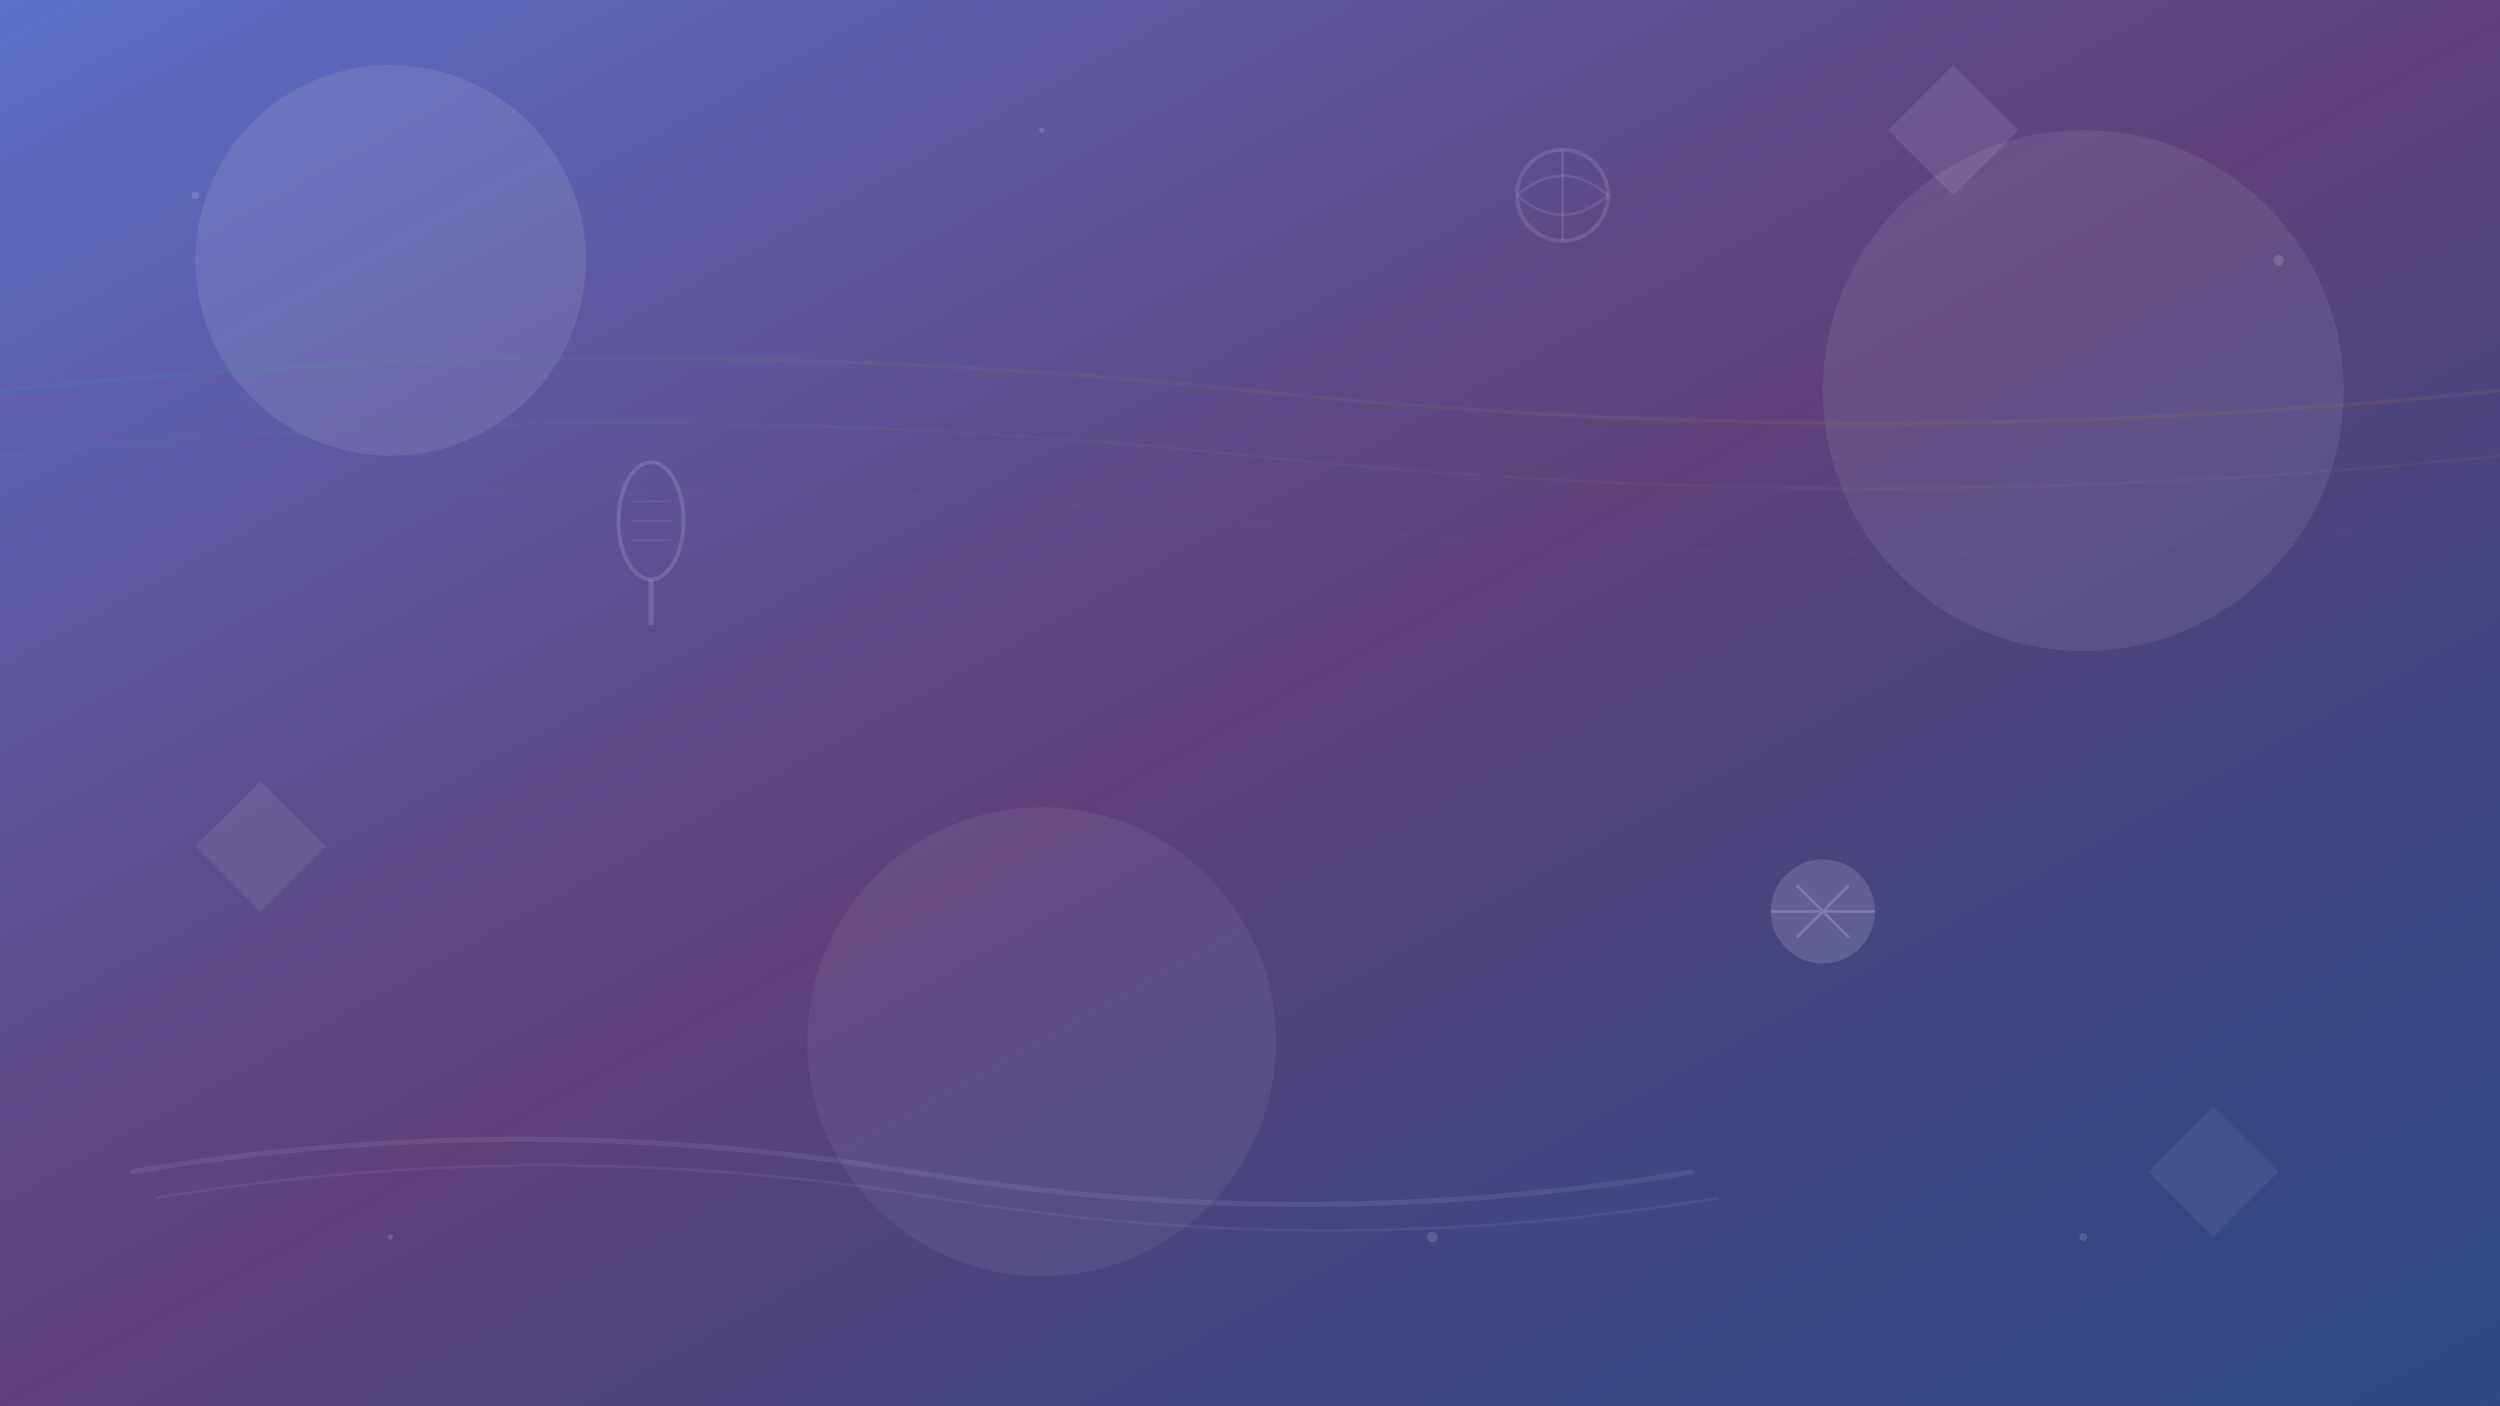 <svg width="1920" height="1080" viewBox="0 0 1920 1080" fill="none" xmlns="http://www.w3.org/2000/svg">
  <rect x="0" y="0" width="1920" height="1080" fill="#333333" stroke="none"/>
  <!-- Abstract sports background with geometric shapes -->
  <defs>
    <linearGradient id="grad1" x1="0%" y1="0%" x2="100%" y2="100%">
      <stop offset="0%" style="stop-color:#667eea;stop-opacity:0.8" />
      <stop offset="50%" style="stop-color:#764ba2;stop-opacity:0.6" />
      <stop offset="100%" style="stop-color:#2563eb;stop-opacity:0.4" />
    </linearGradient>
    <linearGradient id="grad2" x1="0%" y1="0%" x2="100%" y2="0%">
      <stop offset="0%" style="stop-color:#10b981;stop-opacity:0.3" />
      <stop offset="100%" style="stop-color:#f59e0b;stop-opacity:0.2" />
    </linearGradient>
  </defs>
  
  <!-- Background base -->
  <rect width="1920" height="1080" fill="url(#grad1)"/>
  
  <!-- Large abstract shapes -->
  <circle cx="300" cy="200" r="150" fill="#ffffff" opacity="0.1"/>
  <circle cx="1600" cy="300" r="200" fill="#ffffff" opacity="0.08"/>
  <circle cx="800" cy="800" r="180" fill="#ffffff" opacity="0.06"/>
  
  <!-- Sport equipment silhouettes -->
  <!-- Soccer ball -->
  <circle cx="1400" cy="700" r="40" fill="#ffffff" opacity="0.15"/>
  <path d="M1380 680 L1400 700 L1420 680 M1380 720 L1400 700 L1420 720 M1360 700 L1440 700" stroke="#ffffff" stroke-width="2" opacity="0.2"/>
  
  <!-- Tennis racket -->
  <ellipse cx="500" cy="400" rx="25" ry="45" fill="none" stroke="#ffffff" stroke-width="3" opacity="0.15"/>
  <line x1="500" y1="445" x2="500" y2="480" stroke="#ffffff" stroke-width="4" opacity="0.15"/>
  <path d="M485 385 L515 385 M485 400 L515 400 M485 415 L515 415" stroke="#ffffff" stroke-width="1" opacity="0.1"/>
  
  <!-- Basketball -->
  <circle cx="1200" cy="150" r="35" fill="none" stroke="#ffffff" stroke-width="3" opacity="0.12"/>
  <path d="M1165 150 Q1200 120 1235 150 Q1200 180 1165 150" stroke="#ffffff" stroke-width="2" opacity="0.1"/>
  <line x1="1200" y1="115" x2="1200" y2="185" stroke="#ffffff" stroke-width="2" opacity="0.1"/>
  
  <!-- Running track -->
  <path d="M100 900 Q400 850 700 900 Q1000 950 1300 900" stroke="#ffffff" stroke-width="4" opacity="0.08" fill="none"/>
  <path d="M120 920 Q420 870 720 920 Q1020 970 1320 920" stroke="#ffffff" stroke-width="2" opacity="0.06" fill="none"/>
  
  <!-- Abstract geometric patterns -->
  <polygon points="1500,50 1550,100 1500,150 1450,100" fill="#ffffff" opacity="0.1"/>
  <polygon points="200,600 250,650 200,700 150,650" fill="#ffffff" opacity="0.08"/>
  <polygon points="1700,850 1750,900 1700,950 1650,900" fill="#ffffff" opacity="0.06"/>
  
  <!-- Dynamic wave patterns -->
  <path d="M0 300 Q480 250 960 300 T1920 300" stroke="url(#grad2)" stroke-width="3" fill="none" opacity="0.4"/>
  <path d="M0 350 Q480 300 960 350 T1920 350" stroke="url(#grad2)" stroke-width="2" fill="none" opacity="0.3"/>
  <path d="M0 400 Q480 350 960 400 T1920 400" stroke="url(#grad2)" stroke-width="1" fill="none" opacity="0.2"/>
  
  <!-- Additional decorative elements -->
  <g opacity="0.15">
    <circle cx="150" cy="150" r="3" fill="#ffffff"/>
    <circle cx="1750" cy="200" r="4" fill="#ffffff"/>
    <circle cx="300" cy="950" r="2" fill="#ffffff"/>
    <circle cx="1600" cy="950" r="3" fill="#ffffff"/>
    <circle cx="800" cy="100" r="2" fill="#ffffff"/>
    <circle cx="1100" cy="950" r="4" fill="#ffffff"/>
  </g>
  
  <!-- Subtle gradient overlay -->
  <rect width="1920" height="1080" fill="url(#grad1)" opacity="0.1"/>
</svg>
